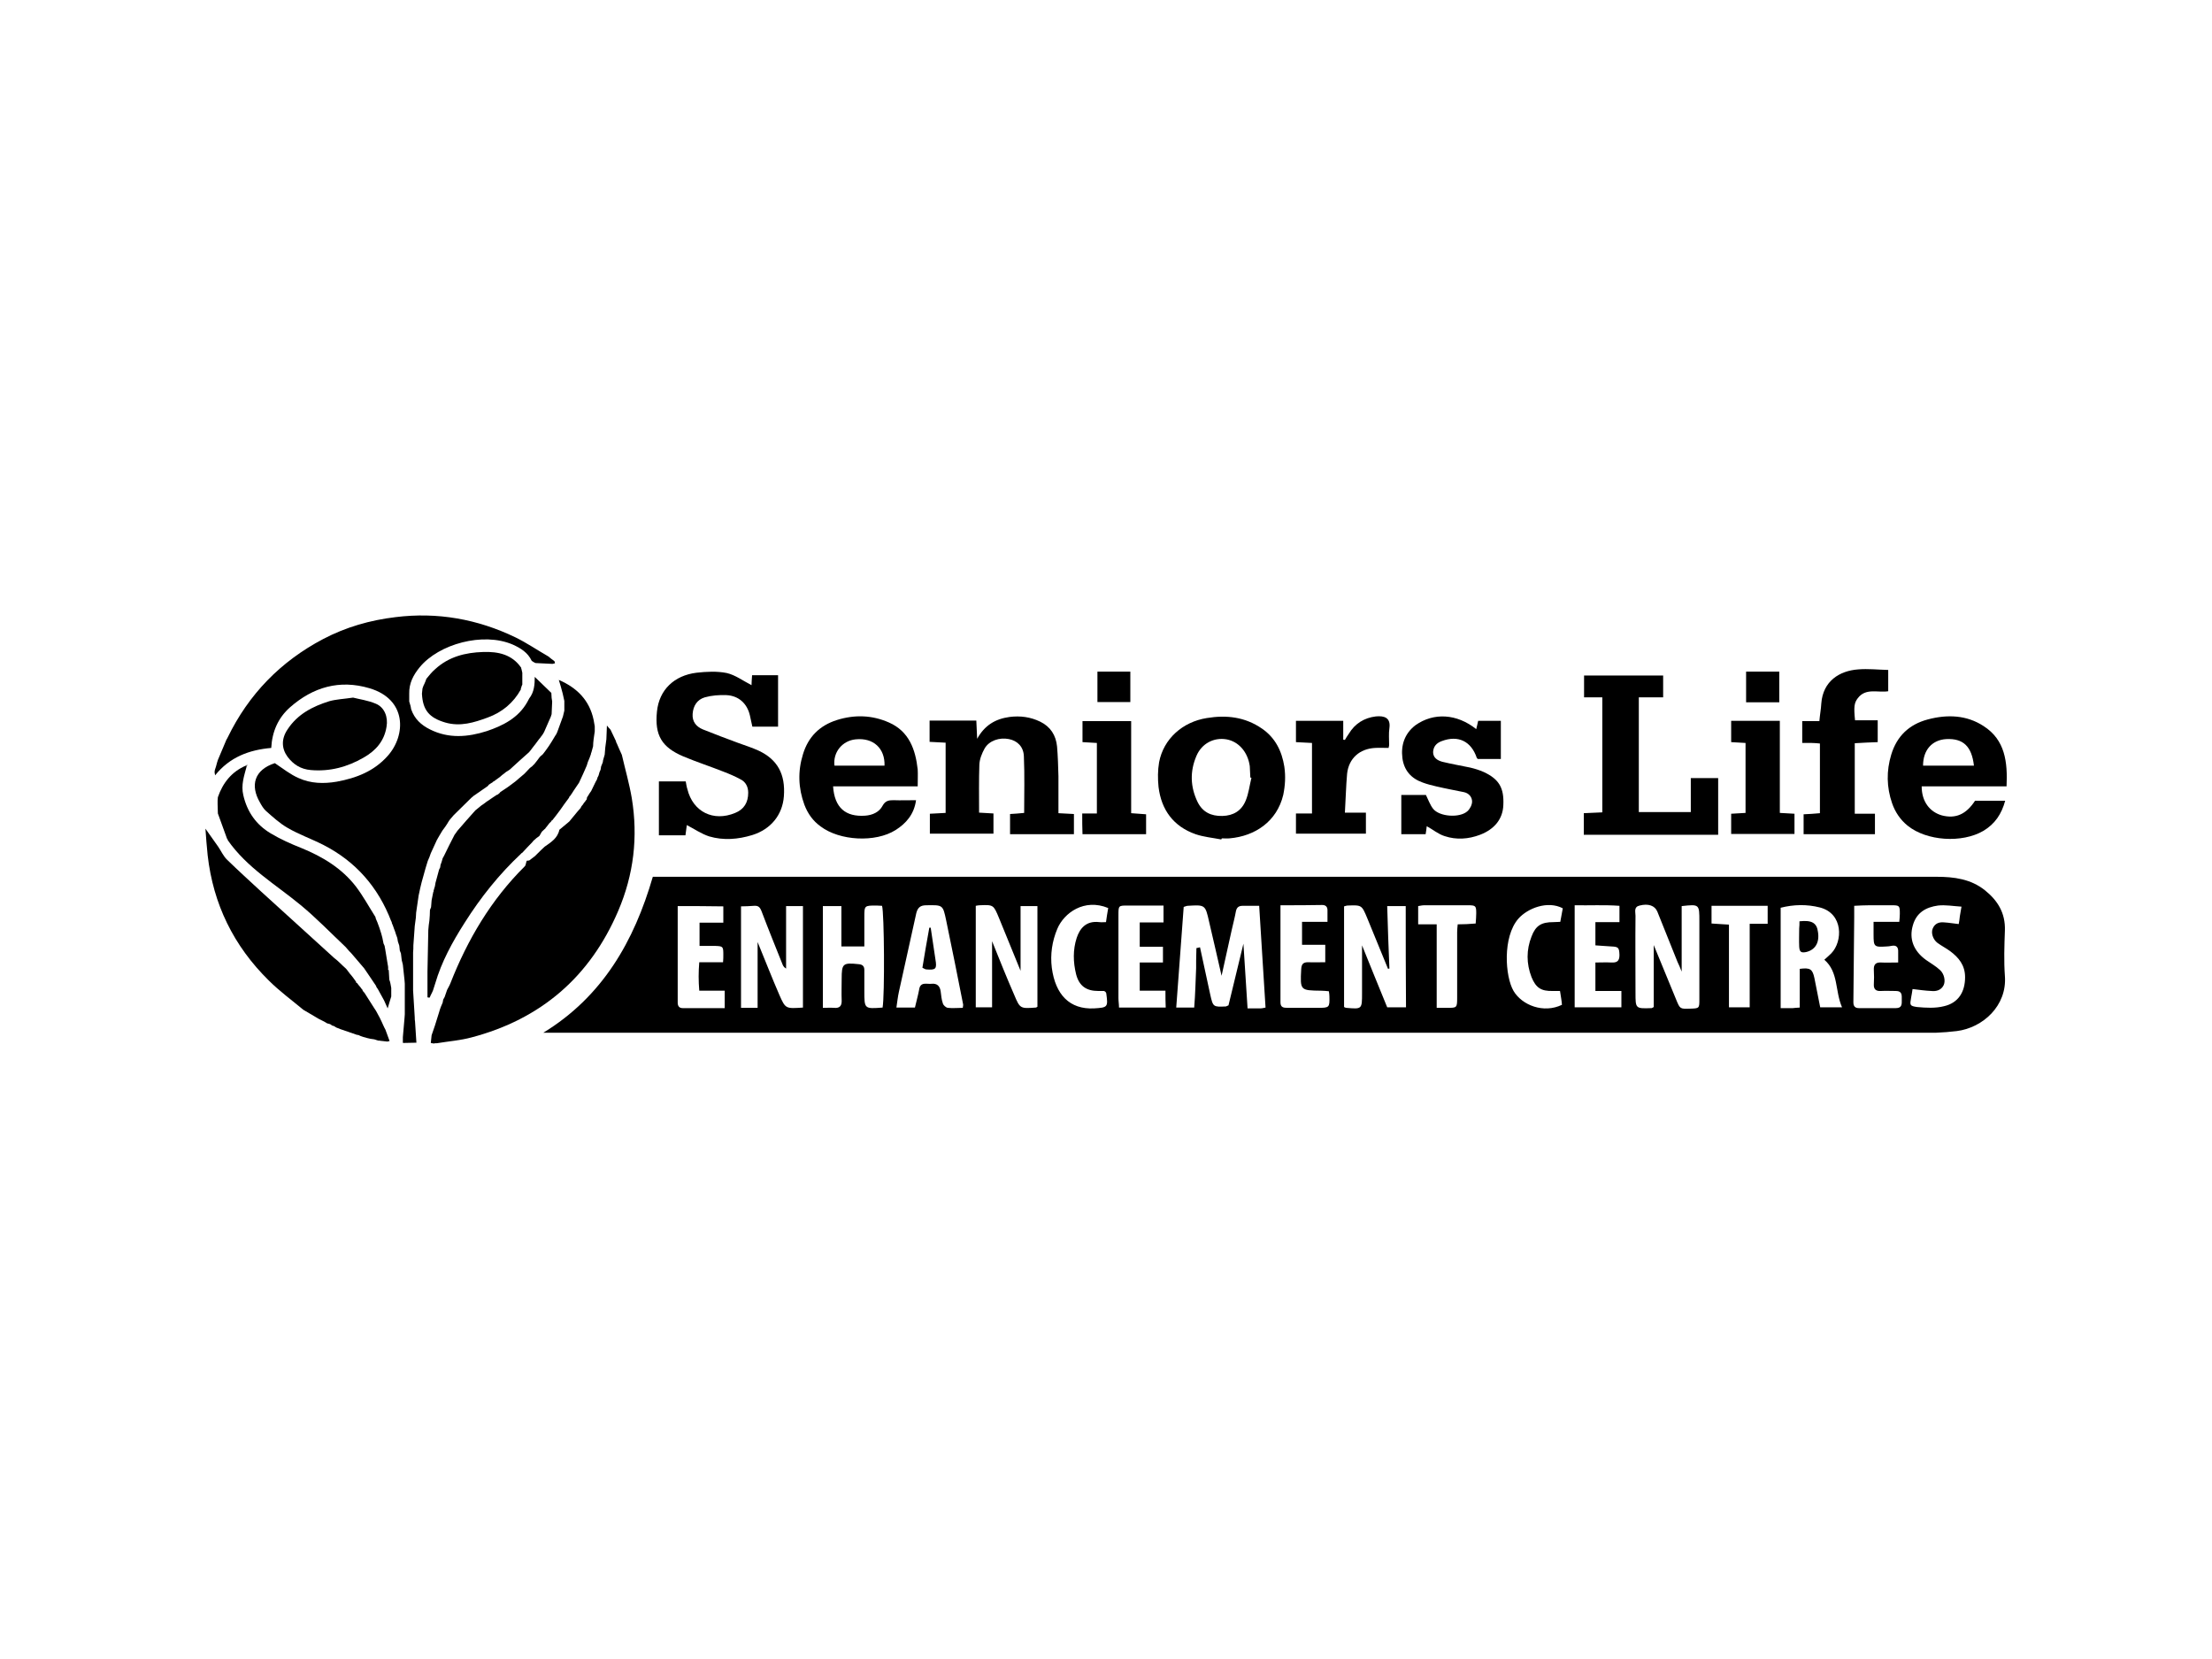<?xml version="1.0" encoding="utf-8"?>
<!-- Generator: Adobe Illustrator 26.2.0, SVG Export Plug-In . SVG Version: 6.00 Build 0)  -->
<svg version="1.1" id="Layer_1" xmlns="http://www.w3.org/2000/svg" xmlns:xlink="http://www.w3.org/1999/xlink" x="0px" y="0px"
	 viewBox="0 0 800 600" style="enable-background:new 0 0 800 600;" xml:space="preserve">
<g>
	<path d="M725.1,336.5c0.2-6.3-2.6-10.8-7.2-14.5c-5.1-4.1-11.2-4.9-17.5-4.9c-153.6,0-307.3,0-461,0c-1.1,0-2.3,0-3.3,0
		c-6.8,23.4-18.2,43.3-39.6,56.4c1,0,2,0,3,0c166.9,0,333.8,0,500.7,0c2.5-0.1,5-0.3,7.5-0.6c9.4-1.2,18.2-9.1,17.4-19.9
		C724.7,347.6,724.9,342,725.1,336.5z M262.1,364.6c-5.2,0-10.2,0-15.2,0c-1.3,0-1.8-0.8-1.8-2c0-1.5,0-3,0-4.5c0-8.8,0-17.6,0-26.5
		c0-1.2,0-2.3,0-3.9c5.7,0,10.9,0,16.5,0.1c0,2,0,3.7,0,5.9c-2.9,0-5.7,0-8.6,0c0,2.9,0,5.5,0,8.4c2,0,3.8,0,5.6,0
		c2.9,0.1,3,0.2,3,3.2c0,0.8,0,1.6-0.1,2.7c-2.8,0-5.5,0-8.6,0c-0.3,3.5-0.3,6.8,0,10.3c3,0,6,0,9.2,0
		C262.1,360.5,262.1,362.4,262.1,364.6z M290.4,364.4c-6.2,0.4-6.3,0.5-8.5-4.5c-2.7-6.2-5.1-12.4-7.9-19.2c0,8.3,0,15.9,0,23.8
		c-2.1,0-3.9,0-6,0c0-12.1,0-24.2,0-36.7c1.6,0,3.1-0.1,4.7-0.2c1.5-0.1,2.1,0.4,2.7,1.9c2.5,6.6,5.1,13,7.7,19.5
		c0.2,0.4,0.5,0.9,1.2,1.3c0-7.5,0-14.9,0-22.6c2.2,0,4,0,6.1,0C290.4,340,290.4,352.1,290.4,364.4z M319.2,364.4
		c-6.6,0.5-6.6,0.5-6.6-6c0-2.5,0-5.1,0-7.6c0-1.4-0.7-2-2.1-2.1c-5.7-0.6-6.1-0.2-6.1,5.4c0,2.5-0.1,5.1,0,7.6
		c0.1,2.1-0.7,3-2.8,2.8c-1.2-0.1-2.5,0-4,0c0-12.3,0-24.4,0-36.8c2.1,0,4.1,0,6.7,0c0,4.9,0,9.7,0,14.6c2.9,0,5.4,0,8.3,0
		c0-3.6,0-7.1,0-10.6c0-4.2,0-4.2,4.4-4.2c0.7,0,1.3,0.1,2,0.1C319.8,330,320,360,319.2,364.4z M348.2,364.5c-1.8,0-3.7,0.2-5.4,0
		c-0.7-0.1-1.6-0.9-1.8-1.6c-0.5-1.4-0.6-2.9-0.8-4.4c-0.3-2-1.4-2.9-3.3-2.7c-1.7,0.2-4.1-0.9-4.5,2.2c-0.4,2.1-1,4.2-1.5,6.4
		c-2.2,0-4.2,0-6.7,0c0.3-2,0.5-3.9,0.9-5.7c2.1-9.5,4.2-19,6.3-28.5c0.5-1.9,1.4-2.8,3.6-2.8c6-0.1,6-0.2,7.2,5.5
		c2.1,10,4.1,20.1,6.1,30.2C348.4,363.4,348.3,363.8,348.2,364.5z M375.2,364.1c-0.2,0.1-0.4,0.3-0.6,0.3c-5.6,0.4-5.7,0.4-7.8-4.6
		c-2.7-6.2-5.2-12.4-8-19.4c0,8.5,0,16.1,0,23.9c-2,0-3.8,0-5.9,0c0-12.2,0-24.4,0-36.7c0.5-0.1,1-0.2,1.4-0.2c5-0.2,5-0.2,7,4.6
		c2.5,6.2,5,12.3,7.8,19.1c0-8.2,0-15.7,0-23.4c2.1,0,4,0,6.1,0C375.2,339.9,375.2,352.1,375.2,364.1z M389.2,352.4
		c1.1,4.2,3.7,6,8,6c0.6,0,1.3,0,2,0c0.2,0,0.4,0.2,0.6,0.3c0.1,0.2,0.3,0.4,0.3,0.6c0.7,5,0.5,5.1-4.5,5.4
		c-8.7,0.4-13.9-4.9-15.2-14.7c-0.6-4.8,0.1-9.6,2-14.1c2.4-5.7,9.7-11.1,18.4-7.5c-0.3,1.8-0.6,3.4-0.8,5.1c-0.9,0-1.6,0.1-2.4,0
		c-4.9-0.6-7.1,2.4-8.2,5.7C388,343.5,388.1,348,389.2,352.4z M404.7,364.4c0-1.2-0.2-2.3-0.2-3.4c0-10,0-20,0-30
		c0-3.5,0-3.5,3.4-3.5c4.2,0,8.5,0,12.9,0c0,2.1,0,3.9,0,6.1c-2.8,0-5.6,0-8.6,0c0,3.1,0,5.8,0,8.8c2.8,0,5.5,0,8.4,0
		c0,2,0,3.7,0,5.7c-2.8,0-5.5,0-8.4,0c0,3.5,0,6.6,0,10.2c3,0,6,0,9.3,0c0,2.4,0,4.1,0.1,6.1C416,364.4,410.5,364.4,404.7,364.4z
		 M455.9,364.7c-1.4,0-2.7,0-4.7,0c-0.5-7.7-1-15.2-1.5-23.4c-1.9,7.9-3.7,15.2-5.4,22.3c-0.6,0.2-0.8,0.4-1,0.4
		c-4.5,0.2-4.6,0.2-5.6-4.3c-1.2-5.7-2.5-11.4-3.7-17.1c-0.4,0.1-0.9,0.2-1.3,0.3c0,1.5-0.1,3-0.1,4.5c0,0.9,0,1.8,0,2.7
		c-0.2,4.6-0.3,9.3-0.7,14.3c-2.2,0-4.1,0-6.5,0c0.9-12.2,1.8-24.4,2.7-36.4c0.7-0.2,1.1-0.4,1.4-0.4c6.4-0.4,6.4-0.4,7.8,5.8
		c1.5,6.3,2.9,12.6,4.5,19.5c1.3-5.8,2.5-11.3,3.7-16.7c0.5-2.2,1.1-4.5,1.5-6.7c0.3-1.4,1.1-1.9,2.4-1.9c1.8,0,3.6,0,6,0
		c0.8,12.4,1.5,24.6,2.3,36.8C456.8,364.6,456.3,364.7,455.9,364.7z M476.6,364.5c-3.6,0-7.3,0-11,0c-1.5,0-2.5-0.2-2.5-2
		c0-11.6,0-23.2,0-35.1c5.3,0,10.2,0,15.1-0.1c1.3,0,1.9,0.7,1.9,1.9s0,2.5,0,4.2c-3.1,0-6.1,0-9.2,0c0,3,0,5.4,0,8.3
		c2.8,0,5.5,0,8.4,0c0,2.3,0,4.1,0,6.3c-2.1,0-4.2,0.1-6.2,0c-1.8,0-2.4,0.7-2.5,2.5c-0.4,7.7-0.4,7.7,7.2,7.8
		c0.9,0,1.8,0.1,2.8,0.2c0.1,0.7,0.2,1.2,0.2,1.8C480.9,364.4,480.8,364.5,476.6,364.5z M501.7,364.3c-3.1-7.6-6.3-15.4-9.1-22.4
		c0,5.2,0,11.3,0,17.3c0,5.8,0,5.8-5.7,5.3c-0.2,0-0.4-0.1-0.8-0.3c0-12.1,0-24.1,0-36.4c0.4-0.1,0.9-0.3,1.3-0.3
		c5.1-0.2,5.1-0.2,7.1,4.6c2.5,6.1,5,12.2,7.5,18.3c0.2-0.1,0.3-0.1,0.5-0.1c-0.3-7.4-0.6-14.9-0.8-22.6c2.3,0,4.3,0,6.7,0
		c0,12.3,0,24.3,0.1,36.6C506.4,364.3,504.3,364.3,501.7,364.3z M533.7,334c-2.4,0.2-4.3,0.3-6.5,0.3c-0.1,1-0.2,1.9-0.2,2.8
		c0,7.9,0,15.8,0,23.7c0,3.7-0.1,3.7-3.6,3.7c-1.1,0-2.2,0-3.8,0c0-10.1,0-20,0-30.2c-2.4,0-4.5,0-6.7,0c0-2.3,0-4.4,0-6.6
		c0.7-0.1,1.4-0.3,2.2-0.3c5.2,0,10.5,0,15.8,0c2.8,0,3,0.2,3,2.9C533.9,331.4,533.8,332.5,533.7,334z M553.9,353.4
		c1.6,3.9,3.5,5.1,7.7,5c0.8,0,1.6,0,2.6,0c0.3,2,0.6,3.5,0.7,5c-6.6,3.2-14.4,0.2-17.5-5c-3.1-5.3-4-19.5,1.7-26.1
		c3.3-3.8,10.6-6.7,16.1-3.8c-0.3,1.5-0.6,3.1-0.9,4.9c-0.9,0-1.7,0.1-2.5,0.1c-4.3,0-6.4,1.2-7.9,5.2
		C552,343.5,552,348.5,553.9,353.4z M586.4,364.3c-5.6,0-11.2,0-16.9,0c0-12.3,0-24.4,0-36.9c5.4,0.1,10.8-0.2,16.2,0.2
		c0,2.1,0,3.8,0,5.9c-2.9,0-5.7,0-8.7,0c0,2.9,0,5.4,0,8.4c1.8,0.1,3.8,0.3,5.8,0.4c2.6,0.1,2.8,0.5,2.9,3.1c0,2.3-1,2.8-3,2.7
		c-1.8-0.1-3.6,0-5.7,0c0,3.5,0,6.6,0,10.3c3.2,0,6.1,0,9.4,0C586.4,360.5,586.4,362.3,586.4,364.3z M614.6,361.4
		c0,3.3,0,3.3-3.5,3.4c-3.5,0.1-3.5,0.1-4.9-3.3c-2.6-6.3-5.2-12.7-8.1-19.7c0,8,0,15.3,0,22.4c-0.4,0.2-0.6,0.4-0.8,0.4
		c-5.8,0.2-5.8,0.2-5.8-5.5c0-9.3-0.1-18.6,0-27.9c0-1.4-0.7-3.2,1.5-3.7c3.1-0.8,5.5,0,6.4,2.2c2.5,6.1,4.8,12.1,7.3,18.2
		c0.5,1,0.9,2,1.5,3.5c0-8.2,0-15.8,0-23.7c6.4-0.7,6.4-0.7,6.4,5.5C614.6,342.6,614.6,352,614.6,361.4z M639.3,334.1
		c-2,0-4,0-6.5,0c0,10.2,0,20.1,0,30.2c-2.7,0-4.9,0-7.5,0c0-10.1,0-19.9,0-29.9c-2.3-0.1-4.2-0.3-6.3-0.4c0-2.2,0-4.2,0-6.4
		c6.8,0,13.4,0,20.3,0C639.3,329.6,639.3,331.7,639.3,334.1z M658.3,364.3c-0.7-3.5-1.4-7-2.1-10.6c-0.7-3.2-1.5-3.8-5.3-3.3
		c0,4.5,0,9.1,0,14c-1.3,0.1-1.9,0.1-2.5,0.2c-1.4,0-2.7,0-4.4,0c0-12.2,0-24.2,0-36.3c4.7-1.2,9.5-1.3,14.2-0.1
		c8.5,2.2,8.3,12.3,4.1,16.6c-0.7,0.7-1.5,1.4-2.5,2.3c5.2,4.5,3.8,11.3,6.4,17.2C663.3,364.3,661,364.3,658.3,364.3z M685.7,364.6
		c-4.4,0-8.9,0-13.4,0c-1.3,0-2-0.6-2-2.1c0.1-10.3,0.2-20.5,0.3-30.7c0-1.3,0-2.5,0-4.2c1.9-0.1,3.7-0.2,5.5-0.2c2.6,0,5.3,0,7.9,0
		c3,0,3.1,0.1,3.1,3.1c0,0.9-0.1,1.8-0.2,2.9c-3.1,0-5.9,0-9.3,0c0,1.7,0,3.2,0,4.6c0,4.4,0.2,4.6,4.7,4.3c0.6,0,1.1-0.1,1.7-0.2
		c1.8-0.4,2.6,0.4,2.5,2.2c0,1.1,0,2.2,0,3.8c-2.5,0-4.4,0.1-6.2,0c-2-0.1-2.7,0.8-2.6,2.7c0.1,1.7,0.1,3.5,0,5.2
		c-0.1,1.8,0.8,2.5,2.5,2.4c1.8-0.1,3.7,0,5.5,0c2.3,0,2.1,1.6,2.1,3.1S688,364.6,685.7,364.6z M703.1,363.9
		c-3.1,0.8-6.6,0.6-9.8,0.3c-2.7-0.4-2.6-0.7-2.1-3.5c0.2-0.9,0.3-1.8,0.5-3c2.5,0.3,4.6,0.6,6.8,0.7c1.8,0.2,3.5-0.3,4.4-2
		c0.8-1.5,0.3-4.2-1.3-5.6c-1.5-1.4-3.3-2.4-5-3.6c-4.6-3.3-6.2-7.7-4.8-12.5c1.3-4.7,4.8-6.6,9.1-7.2c2.7-0.3,5.4,0.2,8.5,0.4
		c-0.3,1.6-0.4,2.5-0.6,3.5c-0.1,0.9-0.2,1.8-0.4,2.8c-1.9-0.2-3.5-0.5-5.2-0.6c-1.8-0.2-3.4,0.3-4.2,2.2c-0.7,1.6,0.1,4,1.7,5.2
		c1.5,1.1,3.1,1.9,4.6,3c3.1,2.3,5.4,5.1,5.4,9.4C710.7,358.7,708.3,362.7,703.1,363.9z"/>
	<path d="M155.3,310c0.2-0.5,0.3-0.9,0.5-1.4c0.7-1.6,1.5-3.2,2.2-4.8c0.7-1.2,1.3-2.3,2-3.4c0.4-0.5,0.7-1,1.1-1.5
		c0.4-0.6,0.8-1.2,1.2-1.9c0.2-0.3,0.4-0.6,0.6-0.8c0.4-0.5,0.8-0.9,1.2-1.4c2.1-2.1,4.3-4.2,6.4-6.3c0.3-0.2,0.5-0.4,0.7-0.6
		c1.7-1.2,3.5-2.4,5.2-3.6c0.1-0.2,0.3-0.3,0.4-0.5c0.4-0.3,0.9-0.6,1.4-0.9c0.1-0.2,0.2-0.3,0.4-0.3c0.7-0.5,1.4-1,2.2-1.6
		c0.3-0.3,0.6-0.5,0.8-0.7c0.3-0.2,0.5-0.4,0.8-0.6c0.2-0.2,0.4-0.3,0.6-0.5c0.5-0.3,1-0.6,1.4-0.9c2.3-2.1,4.7-4.3,7.1-6.4
		c0-0.2,0.1-0.3,0.3-0.4c0.3-0.4,0.6-0.8,0.9-1.2c0.7-0.9,1.5-1.9,2.2-2.9c0.2-0.2,0.3-0.4,0.5-0.6c0.2-0.3,0.4-0.6,0.6-0.8
		c0.3-0.4,0.6-0.9,0.8-1.3c0.7-1.6,1.4-3.2,2.1-4.8c0.3-0.5,0.4-1.1,0.6-1.6c0.1-1.6,0.1-3.1,0.2-4.6c-0.1-0.4-0.1-0.9-0.2-1.3
		c0-0.6-0.1-1.2-0.1-1.8c-2-1.9-4-3.9-6-5.8c0,2.8-0.2,5.5-2,7.8c-0.2,0.4-0.5,0.9-0.7,1.3c-3.2,5.7-8.7,8.5-14.6,10.5
		c-6.9,2.2-13.8,2.8-20.6-0.6c-3.2-1.6-5.6-3.8-6.8-7.3c-0.1-0.4-0.1-0.8-0.2-1.1c-0.2-0.6-0.3-1.1-0.5-1.7c0-1,0-1.9,0-2.8
		c-0.1-3.8,1.5-6.8,3.8-9.6c6.9-8.4,22.9-12.8,33.6-8.2c2.9,1.3,5.5,2.9,6.9,5.9c0.2,0.1,0.4,0.3,0.6,0.4c0.2,0.1,0.5,0.3,0.8,0.4
		c2.1,0.1,4.1,0.2,6.1,0.3c0.3-0.1,0.6-0.1,0.9-0.2c0-0.3-0.1-0.6-0.2-0.8c-0.7-0.5-1.5-1.1-2.2-1.7c-4-2.3-7.8-4.9-11.9-6.9
		c-13.7-6.6-28.2-9.2-43.4-7.3c-9.2,1.1-17.9,3.6-26.1,7.9c-15.4,8.1-27,20-34.6,35.7c-0.1,0.3-0.3,0.5-0.4,0.7
		c-0.9,2.1-1.8,4.3-2.7,6.4c-0.3,0.6-0.5,1.2-0.7,1.9c-0.2,0.9-0.5,1.8-0.8,2.7c0,0.3-0.1,0.5-0.1,0.7c0,0.3,0.1,0.5,0.2,1.2
		c5.3-6.6,12.3-9.2,20.3-9.9c0.3-5.9,2.5-10.9,6.8-14.7c8.3-7.3,17.9-10.1,28.7-6.9c13.6,4,13.3,17,6.6,24.5
		c-4.9,5.5-11.3,8-18.4,9.3c-4.7,0.8-9.4,0.7-13.8-1.3c-3-1.3-5.6-3.4-8.6-5.4c-7.4,2.4-9,8-5.4,14.2c0.6,1.1,1.3,2.3,2.2,3.1
		c2.5,2.2,5,4.5,7.8,6.1c4.1,2.4,8.7,4,13,6.2c11.7,6,19.8,15.3,24.5,27.6c0.2,0.2,0.2,0.4,0.2,0.6c0.3,0.7,0.6,1.4,0.8,2.1
		c0.3,0.7,0.5,1.3,0.7,2c0.2,0.4,0.3,0.9,0.5,1.4c0.1,0.4,0.1,0.8,0.2,1.2c0.2,0.5,0.3,1,0.5,1.5c0.1,0.6,0.1,1.2,0.2,1.8
		c0.1,0.3,0.3,0.7,0.4,1c0.1,0.8,0.2,1.7,0.3,2.5c0.1,0.5,0.3,1,0.4,1.6c0.2,1.9,0.4,3.7,0.6,5.6c0,0.4,0.1,0.9,0.1,1.3
		c0,3.6,0,7.3,0,11c0,0.5-0.1,1-0.1,1.4c-0.2,2.3-0.4,4.6-0.6,6.9c0,0.7,0,1.3,0,2l0.1,0.1c1.6,0,3.2-0.1,4.8-0.1
		c-0.2-2.6-0.3-5.1-0.5-7.7c-0.1-0.4-0.1-0.9-0.1-1.4c-0.2-3.3-0.4-6.5-0.6-9.8c0-0.8,0-1.7,0-2.6c0-3.7,0-7.4,0-11.1
		c0.1-0.9,0.1-1.7,0.1-2.6c0.2-2.3,0.3-4.6,0.5-7c0.1-1,0.3-2,0.4-3c0-0.6,0.1-1.2,0.1-1.8c0.3-2.1,0.6-4.1,0.9-6.2
		c0.2-0.9,0.4-1.9,0.6-2.8c0.3-1.4,0.7-2.8,1.1-4.2c0.5-1.8,1-3.7,1.6-5.5C154.9,310.9,155.1,310.5,155.3,310z"/>
	<path d="M223.6,329.4c5.6-13.1,7.2-26.7,4.9-40.7c-0.9-5.3-2.4-10.5-3.6-15.7c-0.7-1.5-1.3-2.9-1.9-4.3c-0.2-0.2-0.2-0.4-0.2-0.6
		c-0.7-1.4-1.3-2.8-2-4.2c-0.4-0.4-0.8-0.9-1.3-1.5c-0.1,1.8-0.1,3.4-0.2,5c-0.1,1-0.3,2-0.4,3c-0.1,0.8-0.1,1.7-0.2,2.5
		c-0.2,0.7-0.4,1.4-0.6,2.1c0,0.3-0.1,0.5-0.1,0.7c-0.2,0.5-0.4,1-0.6,1.5c-0.1,0.4-0.1,0.8-0.2,1.2c-0.1,0.3-0.3,0.6-0.4,0.9
		c-0.1,0.4-0.2,0.7-0.3,1.1c-0.1,0.3-0.3,0.6-0.4,0.8c-0.1,0.3-0.1,0.5-0.2,0.7c-0.2,0.3-0.3,0.6-0.5,0.9c-0.5,1.1-1.1,2.2-1.6,3.3
		c-0.2,0.2-0.3,0.5-0.5,0.7c-0.3,0.4-0.5,0.9-0.8,1.3c-0.2,0.2-0.3,0.5-0.3,1c-0.2,0.2-0.4,0.5-0.6,0.8c-0.3,0.3-0.6,0.7-0.8,1.1
		c-0.3,0.3-0.5,0.6-0.7,0.9c0,0.1,0,0.3-0.2,0.4c-0.2,0.3-0.4,0.5-0.6,0.7s-0.4,0.5-0.6,0.7c-0.9,1.1-1.9,2.3-2.8,3.4
		c-1.2,1-2.4,2-3.6,3c-0.6,3-3,4.5-5.3,6.1c-0.9,0.8-1.8,1.7-2.7,2.6c-0.3,0.3-0.6,0.6-0.8,0.8c-0.7,0.5-1.4,1.1-2.1,1.6
		c-0.3,0-0.6,0.1-0.9,0.1c-0.3,0.7-0.3,1.6-0.7,2c-12.2,12.1-20.7,26.5-26.9,42.3c-0.3,0.8-0.8,1.6-1.2,2.4
		c-0.3,0.9-0.6,1.7-0.9,2.6c-0.2,0.3-0.3,0.6-0.5,0.9c-0.1,0.3-0.1,0.7-0.2,1.1c-0.2,0.5-0.4,1-0.6,1.4c-0.3,0.7-0.5,1.4-0.7,2.1
		c-0.5,1.6-1,3.2-1.5,4.8c-0.4,1.1-0.8,2.3-1.2,3.5c-0.1,1-0.2,1.9-0.3,2.8c0.4,0.1,0.7,0.1,1,0.2c0.4-0.1,0.8-0.1,1.2-0.1
		c4.2-0.7,8.4-1,12.5-2.1C195.6,368.6,213.4,353.3,223.6,329.4z"/>
	<path d="M156.6,358.2c0.3-0.8,0.5-1.7,0.8-2.5c2.3-7.9,6.2-15,10.6-21.9c5.8-9.2,12.5-17.6,20.4-25c0.1-0.2,0.3-0.3,0.5-0.4
		c1.2-1.3,2.4-2.6,3.6-3.8c0.2-0.3,0.4-0.5,0.6-0.7c0.3-0.2,0.6-0.5,0.8-0.7c0.4-0.3,0.8-0.6,1.2-0.9c0.2-0.4,0.5-0.9,0.8-1.4
		c0.2-0.3,0.4-0.4,0.6-0.6s0.5-0.5,0.8-0.7h-0.1c0.5-0.6,1-1.2,1.5-1.9c0.3-0.2,0.5-0.5,0.7-0.7c0-0.2,0.2-0.3,0.4-0.4
		c1-1.2,1.9-2.5,2.9-3.8c0.5-0.7,0.9-1.3,1.4-2c0.6-0.8,1.1-1.5,1.7-2.3c0-0.2,0.1-0.4,0.3-0.5c0.5-0.7,1-1.4,1.4-2.1
		c0.6-0.9,1.3-1.9,1.9-2.8c1-2.1,1.9-4.1,2.8-6.2c0.1-0.4,0.3-0.9,0.4-1.3c0.4-0.9,0.8-1.9,1.1-2.8c0-0.3,0.1-0.5,0.2-0.7
		c0.2-0.7,0.4-1.4,0.6-2.2c0-0.9,0.1-1.7,0.2-2.6c0.1-0.9,0.3-1.9,0.4-2.8c0-0.6,0-1.2,0-1.8c-0.1-0.8-0.3-1.5-0.4-2.3
		c-1.5-7.2-6.1-11.7-12.6-14.5c0.5,1.6,1,3.3,1.4,4.9c0.2,0.9,0.4,1.8,0.6,2.7c0,1.2,0,2.3,0,3.5c-0.2,0.7-0.3,1.4-0.5,2.1
		c-0.7,1.8-1.3,3.7-2,5.5c-0.1,0.3-0.2,0.5-0.3,0.7c-0.2,0.3-0.3,0.6-0.5,0.8c-0.4,0.7-0.8,1.3-1.2,2c-0.7,1.2-1.5,2.3-2.3,3.4
		c-0.2,0.3-0.4,0.5-0.6,0.8c-0.2,0.3-0.4,0.5-0.6,0.7c-0.3,0.2-0.6,0.5-0.9,0.8c-0.6,0.9-1.3,1.7-2,2.6c-0.3,0.2-0.5,0.5-0.7,0.7
		c-0.3,0.2-0.7,0.5-1,0.8c-0.6,0.6-1.2,1.3-1.8,1.9c-1.1,1-2.3,1.9-3.4,2.9c-0.9,0.7-1.8,1.3-2.7,2c-0.9,0.6-1.8,1.2-2.7,1.8
		l-0.1,0.2c-0.2,0.2-0.5,0.4-0.7,0.6c-0.2,0.1-0.3,0.2-0.5,0.2c-1.2,0.8-2.5,1.7-3.7,2.5c-0.6,0.5-1.2,0.9-1.8,1.3
		c-0.7,0.6-1.5,1.2-2.2,1.8c-2.2,2.5-4.4,4.9-6.5,7.4c-0.3,0.5-0.7,1-1,1.4c-1.3,2.5-2.6,5.1-3.8,7.6c-0.2,0.3-0.3,0.6-0.5,0.9
		c-0.2,0.8-0.5,1.7-0.8,2.5c0,0.3-0.1,0.6-0.1,0.8c-0.1,0.3-0.3,0.5-0.4,0.8c-0.4,1.6-0.9,3.2-1.3,4.8c-0.1,0.4-0.1,0.8-0.2,1.2
		c-0.2,0.5-0.3,1.1-0.5,1.7c0.1,0.1,0,0.3-0.1,0.4c-0.2,1-0.4,2-0.6,3c-0.1,0.8-0.1,1.7-0.2,2.5c-0.1,0.3-0.3,0.7-0.4,1
		c0,1.3-0.1,2.6-0.2,3.8c-0.2,1.1-0.3,2.3-0.4,3.5c-0.1,5-0.2,10.1-0.3,15.1c0,0.7,0,1.4,0,2.1c0,2.4,0,4.7,0,7.1
		c0.3,0.1,0.5,0.1,0.8,0.1c0.2-0.6,0.5-1.1,0.8-1.7C156.3,358.8,156.5,358.5,156.6,358.2z"/>
	<path d="M247.2,273.6c4.8,2,9.7,3.6,14.5,5.5c2.1,0.8,4.2,1.7,6.2,2.8c1.8,0.9,2.7,2.7,2.7,4.8c0,3.5-1.5,6-4.7,7.3
		c-7.9,3.3-15.3-0.4-17.3-8.6c-0.3-0.9-0.4-1.8-0.6-2.8c-3.3,0-6.5,0-9.7,0c0,6.7,0,13.1,0,19.5c3.4,0,6.4,0,9.6,0
		c0.2-1.5,0.4-2.8,0.5-3.7c2.7,1.4,5.3,3.2,8.1,4.1c5.1,1.5,10.4,1.1,15.6-0.5c6.7-2.1,10.9-7.3,11.4-14c0.6-8-2.3-13.3-9.1-16.5
		c-2.4-1.1-4.9-1.9-7.4-2.8c-4.3-1.6-8.6-3.2-12.8-4.9c-2.4-1-3.9-2.8-3.7-5.6c0.2-3,1.7-5.2,4.4-6c2.5-0.7,5.2-0.9,7.8-0.8
		c4.4,0.2,7.5,3,8.5,7.3c0.3,1.4,0.6,2.8,0.9,4.1c3.3,0,6.3,0,9.3,0c0-6.3,0-12.4,0-18.6c-3.2,0-6.3,0-9.4,0
		c-0.1,1.5-0.2,2.8-0.2,3.6c-3.1-1.6-5.9-3.7-9-4.4c-3.5-0.7-7.3-0.5-10.9-0.1c-8.1,1-13.5,6.2-14.3,14
		C236.7,266,239.4,270.3,247.2,273.6z"/>
	<path d="M138.7,371c-0.4-1-0.9-1.9-1.3-2.8c-0.5-0.9-0.9-1.7-1.4-2.6c-0.2-0.3-0.4-0.6-0.6-0.9c-1.2-1.8-2.3-3.7-3.5-5.5
		c-0.2-0.3-0.4-0.5-0.6-0.7c-0.1-0.1-0.2-0.3-0.2-0.5c-0.3-0.3-0.5-0.6-0.7-0.9c-0.4-0.5-0.9-1-1.3-1.6l-0.3-0.1v-0.3
		c-0.2-0.2-0.3-0.4-0.4-0.6c-0.2-0.2-0.4-0.5-0.6-0.8c-0.4-0.6-0.9-1.1-1.3-1.6c-0.3-0.4-0.6-0.8-0.9-1.2c-0.2-0.3-0.4-0.5-0.6-0.7
		c-1.4-1.2-2.6-2.6-4.1-3.7c-8.8-8-17.6-16-26.4-24c-4.1-3.8-8.3-7.6-12.3-11.5c-1.4-1.3-2.2-3.2-3.3-4.8c-1.5-2.1-2.9-4.1-4.6-6.5
		c0.2,3.3,0.5,6.5,0.8,9.6c2,17.7,9.4,32.8,22.1,45.3c3.8,3.8,8.3,7.1,12.5,10.6c1.9,1.1,3.7,2.2,5.6,3.3c0.7,0.3,1.3,0.7,2,1
		c0.3,0.2,0.7,0.4,1,0.6c0.3,0.1,0.7,0.2,1.1,0.3c0.3,0.2,0.5,0.3,0.7,0.5c0.3,0.1,0.5,0.1,0.7,0.2c0.3,0.2,0.5,0.3,0.8,0.5
		c0.5,0.2,1,0.4,1.5,0.6c2.1,0.7,4.1,1.4,6.1,2.1h0.3l0.3,0.1c0.5,0.3,1,0.4,1.5,0.6c0.9,0.3,1.8,0.5,2.7,0.7c0.5,0.1,1,0.1,1.4,0.2
		c0.5,0.2,1,0.3,1.6,0.5l0.2-0.1l0.2,0.1c0.9,0.1,1.8,0.2,2.7,0.3c0.3-0.1,0.5-0.1,0.8-0.2c-0.5-1.4-1-2.8-1.5-4.1
		C139.1,371.9,138.9,371.4,138.7,371z"/>
	<path d="M140.6,350.9c-0.1-0.1-0.2-0.3-0.3-0.4c-0.1,0,0-0.1,0.1-0.2c0-0.6-0.1-1.1-0.2-1.6c-0.3-1.9-0.6-3.7-0.9-5.5
		c-0.1-0.3-0.1-0.7-0.2-1.1c-0.1-0.3-0.3-0.6-0.4-0.9c-0.1-0.7-0.3-1.3-0.4-2c-0.1-0.5-0.3-1-0.4-1.5c-0.4-1.4-0.9-2.8-1.4-4.1
		c-0.2-0.5-0.4-0.9-0.6-1.4c0-0.3-0.1-0.5-0.2-0.7c-2.3-3.6-4.4-7.5-7-10.9c-5.1-6.6-12.1-10.8-19.7-13.9c-3.8-1.5-7.6-3.2-11.1-5.3
		c-5.2-3.1-8.5-7.7-9.9-13.8c-0.9-3.7,0.3-7,1.2-10.4c-0.1-0.1-0.2-0.2-0.3-0.3c-5.1,2.2-8.3,6.2-10.1,11.4c0,0.4-0.1,0.8-0.1,1.2
		c0,0.5,0,1,0,1.4c0,1.1,0.1,2.2,0.1,3.3c1.1,3,2.2,6.1,3.3,9.1c0.2,0.2,0.3,0.4,0.3,0.6c6.9,9.9,17.2,15.9,26.3,23.4
		c5.7,4.7,10.9,10.1,16.3,15.2c0.4,0.5,0.9,1,1.3,1.5c0.3,0.3,0.5,0.5,0.7,0.7c1.6,1.8,3.1,3.7,4.7,5.5c0.6,0.8,1.1,1.7,1.7,2.5
		c0.8,1.2,1.7,2.5,2.5,3.7c0.1,0.1,0.2,0.3,0.2,0.5c0.2,0.3,0.4,0.6,0.6,0.9c0.7,1.3,1.5,2.7,2.2,4c0.4,1,0.9,1.9,1.3,2.9
		c0.4-1.5,0.9-2.9,1.3-4.3c0-1.1,0-2.1,0-3.1c-0.2-1-0.3-2-0.7-3C140.7,353.1,140.7,352,140.6,350.9z"/>
	<path d="M342,294c-2,0.1-3.9,0.2-5.7,0.3c0,2.6,0,5,0,7.2c7.8,0,15.5,0,23,0c0-2.6,0-5,0-7.3c-1.9-0.1-3.4-0.2-5.2-0.3
		c0-5.9-0.1-11.7,0.1-17.4c0.1-2,0.9-4,1.9-5.8c1.6-2.8,5.3-4.1,8.8-3.4c3,0.6,5.3,2.7,5.4,6.3c0.3,6.8,0.1,13.5,0.1,20.4
		c-1.8,0.2-3.5,0.3-5.1,0.4c0,2.7,0,5,0,7.3c7.8,0,15.3,0,23.1,0c0-1.4,0-2.5,0-3.6c0-1.2,0-2.4,0-3.7c-2-0.1-3.6-0.2-5.6-0.3
		c0-4.7,0-9.1,0-13.4c-0.1-3.6-0.2-7.2-0.5-10.7c-0.4-4.1-2.4-7.2-6.1-9c-3.5-1.7-7.2-2.2-11.1-1.7c-5.1,0.7-9,3-11.7,7.9
		c-0.1-2.6-0.2-4.6-0.3-6.6c-5.8,0-11.3,0-16.9,0c0,2.6,0,5.1,0,7.7c2,0.1,3.8,0.2,5.8,0.3C342,277.2,342,285.5,342,294z"/>
	<path d="M621.4,281.4c-3.2,0-6.3,0-9.9,0c0,4.2,0,8.2,0,12.3c-6.6,0-12.6,0-18.8,0c0-13.9,0-27.5,0-41.5c3.1,0,6,0,8.8,0
		c0-3,0-5.4,0-7.9c-9.7,0-19.2,0-28.6,0c0,2.7,0,5.2,0,7.9c2.2,0,4.2,0,6.6,0c0,14,0,27.6,0,41.6c-2.4,0.1-4.5,0.2-6.7,0.3
		c0,2.7,0,5.2,0,7.8c16.3,0,32.4,0,48.6,0C621.4,294.9,621.4,288.2,621.4,281.4z"/>
	<path d="M717.4,262.6c-6.1-4-13.1-4.3-20.2-2.4c-6.8,1.8-11.2,6.1-13.2,12.7c-1.8,5.9-1.7,11.8,0.3,17.6c1.1,3.2,3,6,5.6,8.1
		c6.9,5.6,19.7,6.4,27.4,1.9c4.2-2.5,6.6-6.1,7.9-10.9c-3.9,0-7.4,0-10.9,0c-3.2,4.9-7,6.6-12,5.3c-4.2-1.2-7.3-4.8-7.3-10.5
		c10.1,0,20.3,0,30.7,0C726.1,275.6,725.2,267.6,717.4,262.6z M695.5,276.9c0-5.7,3.3-9.3,8.4-9.6c6.1-0.3,9.2,2.6,10,9.6
		C707.6,276.9,701.6,276.9,695.5,276.9z"/>
	<path d="M296.8,298.9c6.9,5.2,19.8,5.9,27.1,1.3c3.8-2.4,6.7-5.7,7.4-10.8c-2.9,0-5.6,0.1-8.2,0c-1.7,0-2.9,0.2-3.9,2
		c-1.2,2.3-3.6,3.4-6.3,3.6c-7.1,0.5-11.1-2.9-11.6-10.6c10,0,20.1,0,30.6,0c0-2.4,0.1-4.3,0-6.1c-0.8-7.2-3.1-13.8-10.4-17
		c-6.1-2.7-12.4-2.9-18.8-0.9c-6.3,2-10.4,6.1-12.3,12.4c-1.9,6.1-1.7,12.2,0.5,18.2C292.1,294.2,294,296.9,296.8,298.9z
		 M309.4,267.4c6.5-0.7,10.7,3.3,10.5,9.5c-6,0-12,0-18.1,0C301.2,272.1,304.6,267.9,309.4,267.4z"/>
	<path d="M432.4,301.7c2.9,1,6.2,1.3,9.3,1.9c0-0.1,0.1-0.2,0.2-0.4c1,0,1.9,0.1,2.8,0c9.2-0.8,17.1-6.1,19.4-15.7
		c0.7-3.4,0.9-6.7,0.4-10.2c-0.9-5.7-3.3-10.5-8.1-13.8c-6.1-4.2-12.8-5-20-3.8c-8.7,1.4-15.6,7.5-17.2,16c-0.5,2.9-0.5,6-0.2,8.9
		C420,292.9,424.4,298.9,432.4,301.7z M432.7,273.4c1.9-4.5,6.3-6.8,10.9-6c4.4,0.8,7.7,4.6,8.4,9.7c0.1,1.3,0.1,2.7,0.2,4.1
		c0.1,0,0.3,0.1,0.4,0.1c-0.7,2.8-1,5.7-2.1,8.3c-1.5,3.6-4.4,5.4-8.4,5.5c-4.1,0.1-7.2-1.4-9-5.1
		C430.5,284.6,430.3,279,432.7,273.4z"/>
	<path d="M516,298.8c2.2,1.2,4.2,2.9,6.5,3.6c4.2,1.4,8.6,1.1,12.8-0.5c5.2-2,8.2-5.7,8.4-10.7c0.3-6.2-1.5-9.4-7.1-12
		c-1.6-0.7-3.2-1.2-4.9-1.6c-3.4-0.7-6.8-1.3-10.1-2.1c-1.8-0.5-3.3-1.5-3.3-3.5c0.1-2,1.2-3.3,3.2-4c5.9-2.2,10.6,0.1,12.6,6.1
		c0.1,0.2,0.3,0.3,0.4,0.4c2.8,0,5.5,0,8.3,0c0-4.7,0-9.2,0-13.8c-2.9,0-5.5,0-8.2,0c-0.2,1.1-0.5,2-0.7,3c-7-5.6-15.4-6.1-22-1.4
		c-3.9,3-5.3,7.2-4.7,11.9c0.6,4.4,3.1,7.3,7.3,8.8c1.6,0.6,3.2,1,4.9,1.4c3.4,0.8,6.7,1.4,10.1,2.1c1.8,0.4,2.9,1.8,2.9,3.4
		c0,1.2-0.8,2.7-1.7,3.5c-2.8,2.5-10.1,2-12.4-0.9c-1.1-1.4-1.7-3.2-2.6-5c-2.7,0-5.6,0-8.9,0c0,4.8,0,9.4,0,14.2c3,0,5.8,0,8.8,0
		C515.8,300.6,515.9,299.6,516,298.8z"/>
	<path d="M658.2,268.9c0,8.6,0,16.8,0,25.2c-2,0.2-3.9,0.3-5.9,0.4c0,2.5,0,4.9,0,7.2c8.8,0,17.3,0,25.8,0c0-2.5,0-4.8,0-7.4
		c-2.6,0-4.9,0-7.3,0c0-8.7,0-17.1,0-25.5c2.9-0.2,5.6-0.3,8.3-0.4c0-2.8,0-5.1,0-7.9c-2.9,0-5.6,0-8.2,0c-0.5-4.9-0.3-6.3,1-8
		c2.9-3.8,7.2-1.9,11-2.5c0-2.4,0-4.7,0-7.7c-3.8-0.1-7.3-0.5-10.9-0.2c-6.7,0.5-12.7,4.2-13.3,12.3c-0.1,2-0.5,4-0.7,6.4
		c-2.1,0-4.1,0-6.2,0c0,2.8,0,5.2,0,7.9c1.4,0,2.4,0,3.4,0S657.2,268.8,658.2,268.9z"/>
	<path d="M474.5,294.2c-2.1,0-4,0-5.8,0c0,2.6,0,4.9,0,7.3c8.5,0,16.8,0,25.3,0c0-2.5,0-4.9,0-7.6c-2.5,0-4.9,0-7.6,0
		c0.3-5,0.4-9.6,0.8-14.1c0.6-5.5,4.5-9,10.1-9.3c1.6-0.1,3.3,0,4.9,0c0.1-0.6,0.2-0.8,0.2-1c0-2.1-0.2-4.2,0.1-6.2
		c0.5-3.7-1.8-4.5-4.9-4.2c-4.2,0.5-7.6,2.6-9.8,6.3c-0.5,0.7-1,1.5-1.4,2.2c-0.2,0-0.4-0.1-0.6-0.1c0-2.2,0-4.4,0-6.8
		c-5.9,0-11.5,0-17.1,0c0,2.7,0,5.1,0,7.7c2.1,0.1,3.9,0.2,5.8,0.3C474.5,277.3,474.5,285.7,474.5,294.2z"/>
	<path d="M188.9,247.6c0-1.5,0-2.9,0-4.3c-0.1-0.4-0.2-0.9-0.3-1.3c-0.1-0.2-0.1-0.3-0.1-0.5c-3.3-4.8-8.3-5.9-13.8-5.7
		c-6.4,0.2-12.4,1.7-17.3,6.2c-1.2,1-2.2,2.3-3.2,3.5c-0.2,0.7-0.5,1.3-0.8,2c-0.3,0.5-0.4,1-0.6,1.5c-0.1,0.6-0.1,1.2-0.2,1.9
		c0.3,6,2.7,8.7,8.4,10.4c5.5,1.6,10.5,0,15.4-1.8c5.2-1.9,9.3-5.3,12-10.2c-0.1-0.3,0-0.4,0.1-0.6
		C188.6,248.3,188.7,247.9,188.9,247.6z"/>
	<path d="M649,294.3c-1.8-0.1-3.3-0.2-5.3-0.3c0-11.2,0-22.3,0-33.3c-6.1,0-11.8,0-17.6,0c0,2.7,0,5.1,0,7.7
		c1.8,0.1,3.4,0.2,5.2,0.3c0,8.7,0,17,0,25.3c-1.9,0.1-3.6,0.2-5.2,0.3c0,2.6,0,5,0,7.3c7.7,0,15.3,0,22.9,0
		C649,299.1,649,296.7,649,294.3z"/>
	<path d="M391.4,294.2c0,2.8,0,5.1,0.1,7.5c7.8,0,15.4,0,23,0c0-2.5,0-4.8,0-7.2c-1.8-0.1-3.5-0.3-5.4-0.4c0-11.3,0-22.2,0-33.3
		c-6.1,0-11.9,0-17.6,0c0,2.7,0,5.1,0,7.6c1.9,0.1,3.6,0.2,5.2,0.3c0,8.7,0,17,0,25.5C394.9,294.2,393.3,294.2,391.4,294.2z"/>
	<path d="M643.5,242.9c-4.1,0-8,0-12,0c0,3.7,0,7.3,0,11.1c4,0,7.9,0,12,0C643.5,250.1,643.5,246.5,643.5,242.9z"/>
	<path d="M408.8,242.9c-4.1,0-7.9,0-11.9,0c0,3.7,0,7.2,0,11c4.2,0,8.1,0,11.9,0C408.8,250,408.8,246.5,408.8,242.9z"/>
	<path d="M112.4,278.5c6.9,0.6,13.2-1.1,19.1-4.5c4.4-2.5,7.5-6,8.3-11.2c0.6-3.4-0.7-7-3.9-8.3c-2.8-1.2-5.9-1.6-8.2-2.2
		c-3.4,0.5-6.1,0.6-8.6,1.3c-6.1,1.9-11.5,4.7-15.1,10.2c-2.3,3.4-2.2,6.9,0,9.9C106.1,276.5,108.8,278.2,112.4,278.5z"/>
	<path d="M89.4,276.5c-0.1,0.1-0.3,0.3-0.4,0.4c0.1,0.1,0.2,0.2,0.3,0.3C89.3,277,89.4,276.7,89.4,276.5z"/>
	<path d="M650.8,333.2c0,1,0,1.8-0.1,2.6c0,2.1-0.1,4.3,0,6.5c0.1,2,0.7,2.4,2.6,2c3.2-0.8,4.8-3.4,4.2-7.2
		C657.1,333.8,655.3,332.7,650.8,333.2z"/>
	<path d="M336.6,335.5c-0.1,0-0.3,0-0.5,0c-0.9,4.8-1.7,9.7-2.5,14.5c0.8,0.4,1.1,0.6,1.4,0.6c3.5,0.3,3.9-0.2,3.3-3.7
		C337.7,343.1,337.2,339.3,336.6,335.5z"/>
</g>
</svg>

